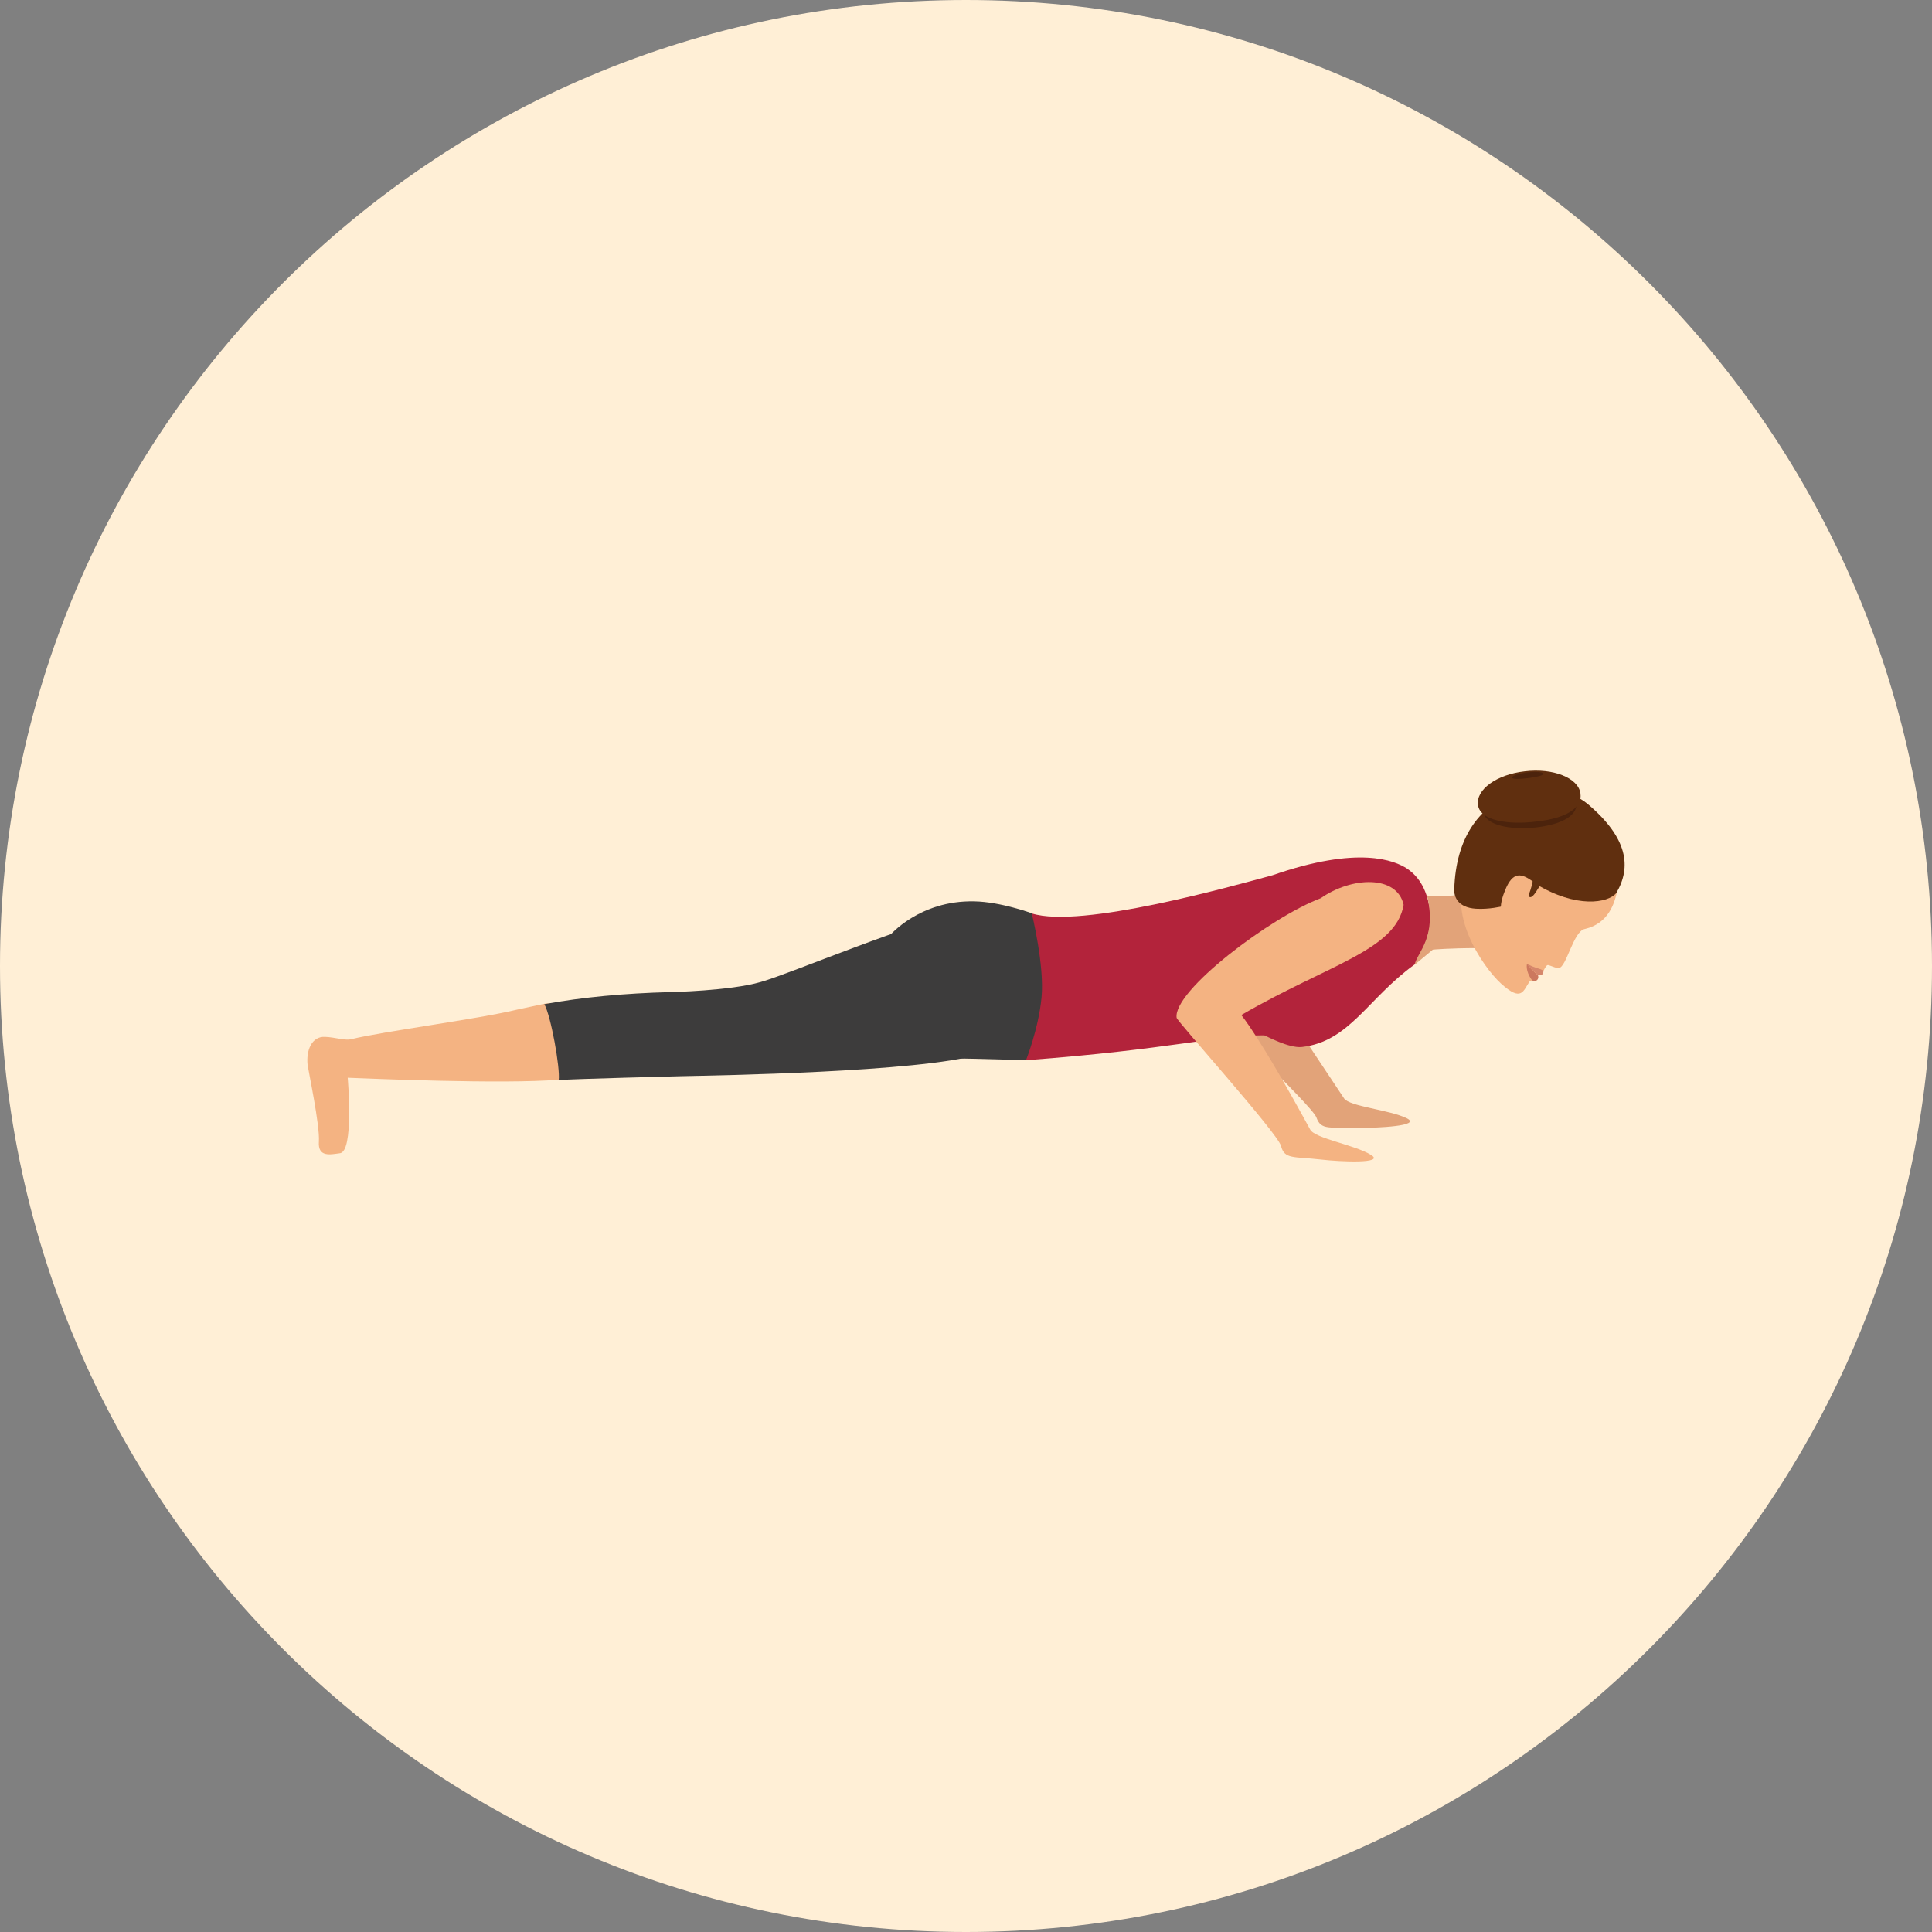 <?xml version="1.0" encoding="iso-8859-1"?>
<!-- Uploaded to: SVG Repo, www.svgrepo.com, Generator: SVG Repo Mixer Tools -->
<svg height="800px" width="800px" version="1.1" id="Layer_1" xmlns="http://www.w3.org/2000/svg" xmlns:xlink="http://www.w3.org/1999/xlink" 
	 viewBox="0 0 496.2 496.2" xml:space="preserve">
<rect x="0" y="0" width="496.2" height="496.2" fill="#808080" stroke="none"/>
<path style="fill:#FFEFD6;" d="M0,248.1C0,111.1,111.1,0,248.1,0s248.1,111.1,248.1,248.1S385.1,496.2,248.1,496.2S0,385.1,0,248.1z
	"/>
<path style="fill:#3D3C3C;" d="M265.1,234.6c0,0-8.1-3-14.9-3.1c-14.1-0.3-21.7,8.8-21.7,8.8s-3.2,31.5,4.1,31.5
	c13.6-0.1,24.5,0.3,31.1,0.5c4.5,0.1,7.4-21.2,7.4-21.2L265.1,234.6z"/>
<path style="fill:#E2A379;" d="M361.3,287.2c-4.5-2.2-14.7-3-16.1-5.1c-15.4-23.1-17.3-26.2-17.3-26.2
	c21.1-14.8,31.5-12.7,32.5-24.5c-2.3-7.6-13.9-6.2-21.4,0.2c-12.3,5.9-32,18.1-30.4,24.9c0.2,0.9,28.4,27.4,29.5,30.5
	c1.2,3.4,3.4,2.4,10.5,2.7C353.7,289.7,365.3,289.2,361.3,287.2z"/>
<path style="fill:#B3233B;" d="M334.4,268.9c12.2-1.4,16.9-12.5,28.8-21.1c1.5-1.1,4.8-9.3,4.2-13.2c-0.6-4.4-1.9-8.7-6-11.5
	c-3.2-2.1-12.5-6-34.6,1.7c-10.4,2.8-49.2,13.8-61.8,9.8c0,0,3.3,13.4,2.5,21.6c-0.8,8.2-4,16.1-4,16.1c37.3-2.8,48.8-6.4,61.2-6.4
	C324.9,265.9,331,269.3,334.4,268.9z"/>
<path style="fill:#F4B382;" d="M352.1,296.6c-4.2-2.6-14.4-4.2-15.6-6.5c-13.3-24.4-17.7-29.4-17.7-29.4
	c22.3-13,39.7-16.6,41.7-28.3c-1.7-7.7-13.3-7.3-21.3-1.7c-12.8,4.8-38,23.8-37,30.7c0.1,0.9,26,29.7,26.8,32.9
	c0.9,3.5,3.2,2.7,10.2,3.5C344.3,298.4,355.9,298.9,352.1,296.6z"/>
<path style="fill:#E2A379;" d="M368,243.9c0,0,4.2-0.4,11.7-0.4l3.8-16.2c-7.5,3.8-17,2.7-17,2.7c2.6,10.7-2.4,14.4-3.2,17.8
	L368,243.9z"/>
<path style="fill:#F4B382;" d="M407,238.6c6.2-1.4,7.8-6.8,8.4-10.2c1.8-10.5-2.2-15.1-8-20c-7.7-6.6-28,11.3-30.3,15.3
	c-5.9,10.4,3.5,24.4,8.4,28.9c5.4,4.9,5.7,1.8,7.4-0.6c0.1-0.1,0.6-0.2,0.6-0.2c0.7-0.8,1.5-1.8,2.9-2.4c0,0,0.4-0.9,0.7-1.2
	c0.2-0.3,0.3-0.4,0.7-0.3c1.1,0.4,2,0.8,2.6,0.7C402.3,248.4,404.1,239.2,407,238.6z"/>
<path style="fill:#D6876B;" d="M392.2,247.5c0,0,0.3,0.8,2.8,2.9c0.4,0.1,1.3,0.2,1.4-0.8C396.5,248.8,394.2,248.8,392.2,247.5z"/>
<path style="fill:#CC785E;" d="M392.2,247.5c0,0-0.6,1.7,1.3,4.3c0.4,0.2,0.9,0.2,1,0.1c0.9-0.5,0.5-1.4,0.5-1.4
	C392.5,248.3,392.2,247.5,392.2,247.5z"/>
<path style="fill:#602F0F;" d="M407.9,206.6c-9.4-8-33.6-5.2-34.4,21.8c-0.1,1.8,0.8,4.7,5.6,5c3.4,0.2,6.6-0.6,6.6-0.6
	c0.9-0.3,2-0.6,3.1-0.9c1.2-0.4,4.6-5.5,5.6-4.9c10.5,6.4,18.6,4.9,20.7,2.4C419.1,222.6,418,215.2,407.9,206.6z"/>
<path style="fill:#F4B382;" d="M386.5,228.8c-2.2,5.4-0.6,7.1,2.1,9l4.1-7.7l1-3.7C391,224.5,388.6,223.4,386.5,228.8z"/>
<path style="fill:#4C230C;" d="M380.9,208.4c-0.6-3.8,4.3-7.4,10.9-8.2s12.5,1.6,13.1,5.4c0.6,3.8-3.6,6.1-10.3,6.9
	C388.1,213.2,381.5,212.1,380.9,208.4z"/>
<g>
	<path style="fill:#602F0F;" d="M394.6,228.9c0.5-0.9,1.1-1.6,1.6-2.1c0.7-0.8,1.3-1.2,1.3-1.2l-3.6-1.4c-0.3,0.4-0.7,0.8-1,1.2
		c0,0,0.4,0.2,1,0.4h-0.1c-0.2,0.9-0.5,2.3-1.2,4.1C392.5,229.9,392.9,231.6,394.6,228.9z"/>
	<path style="fill:#602F0F;" d="M379.6,206.8c-0.6-4,4.8-7.9,12-8.7c7.3-0.9,13.7,1.7,14.3,5.6c0.6,4-4,6.5-11.3,7.3
		C387.4,211.9,380.2,210.8,379.6,206.8z"/>
</g>
<path style="fill:#4C230C;" d="M388.3,199.7c-0.1-0.4,1.7-1,3.9-1.3c2.2-0.3,4.1-0.1,4.2,0.3c0.1,0.4-1.4,0.8-3.6,1.1
	C390.5,200.1,388.4,200.2,388.3,199.7z"/>
<path style="fill:#F4B382;" d="M81.9,293.2c0.3-4.1-2.7-18.2-2.9-19.7c-0.4-3.6,1-7.4,4.5-7.2c2.6,0.1,5.1,1,6.7,0.6
	c8.1-2,32.8-5.2,42.6-7.6c2.3-0.5,4.6-1,7-1.5c9.8-1.8,7.3,19.2,3.7,19.5c-14.4,1.2-49-0.3-54.2-0.5c0,0,1.7,19.3-2.1,19.4
	C84.9,296.5,81.6,297.3,81.9,293.2z"/>
<path style="fill:#3D3C3C;" d="M172.1,254.8c-11.6,0.3-22.5,1.3-32.3,3.1c1.7,3,4.1,16.4,3.7,19.5c3.6-0.3,31.5-1,31.5-1
	c8.8-0.2,60.9-1,76.5-5.6c4-1.1,7.5-2.3,10.4-3.6c5.6-2.4-2.6-34.1-10.8-34.1c-17.3,3.8-47.9,16.9-55.7,19.1
	C187.5,254.5,172.1,254.8,172.1,254.8z"/>
</svg>